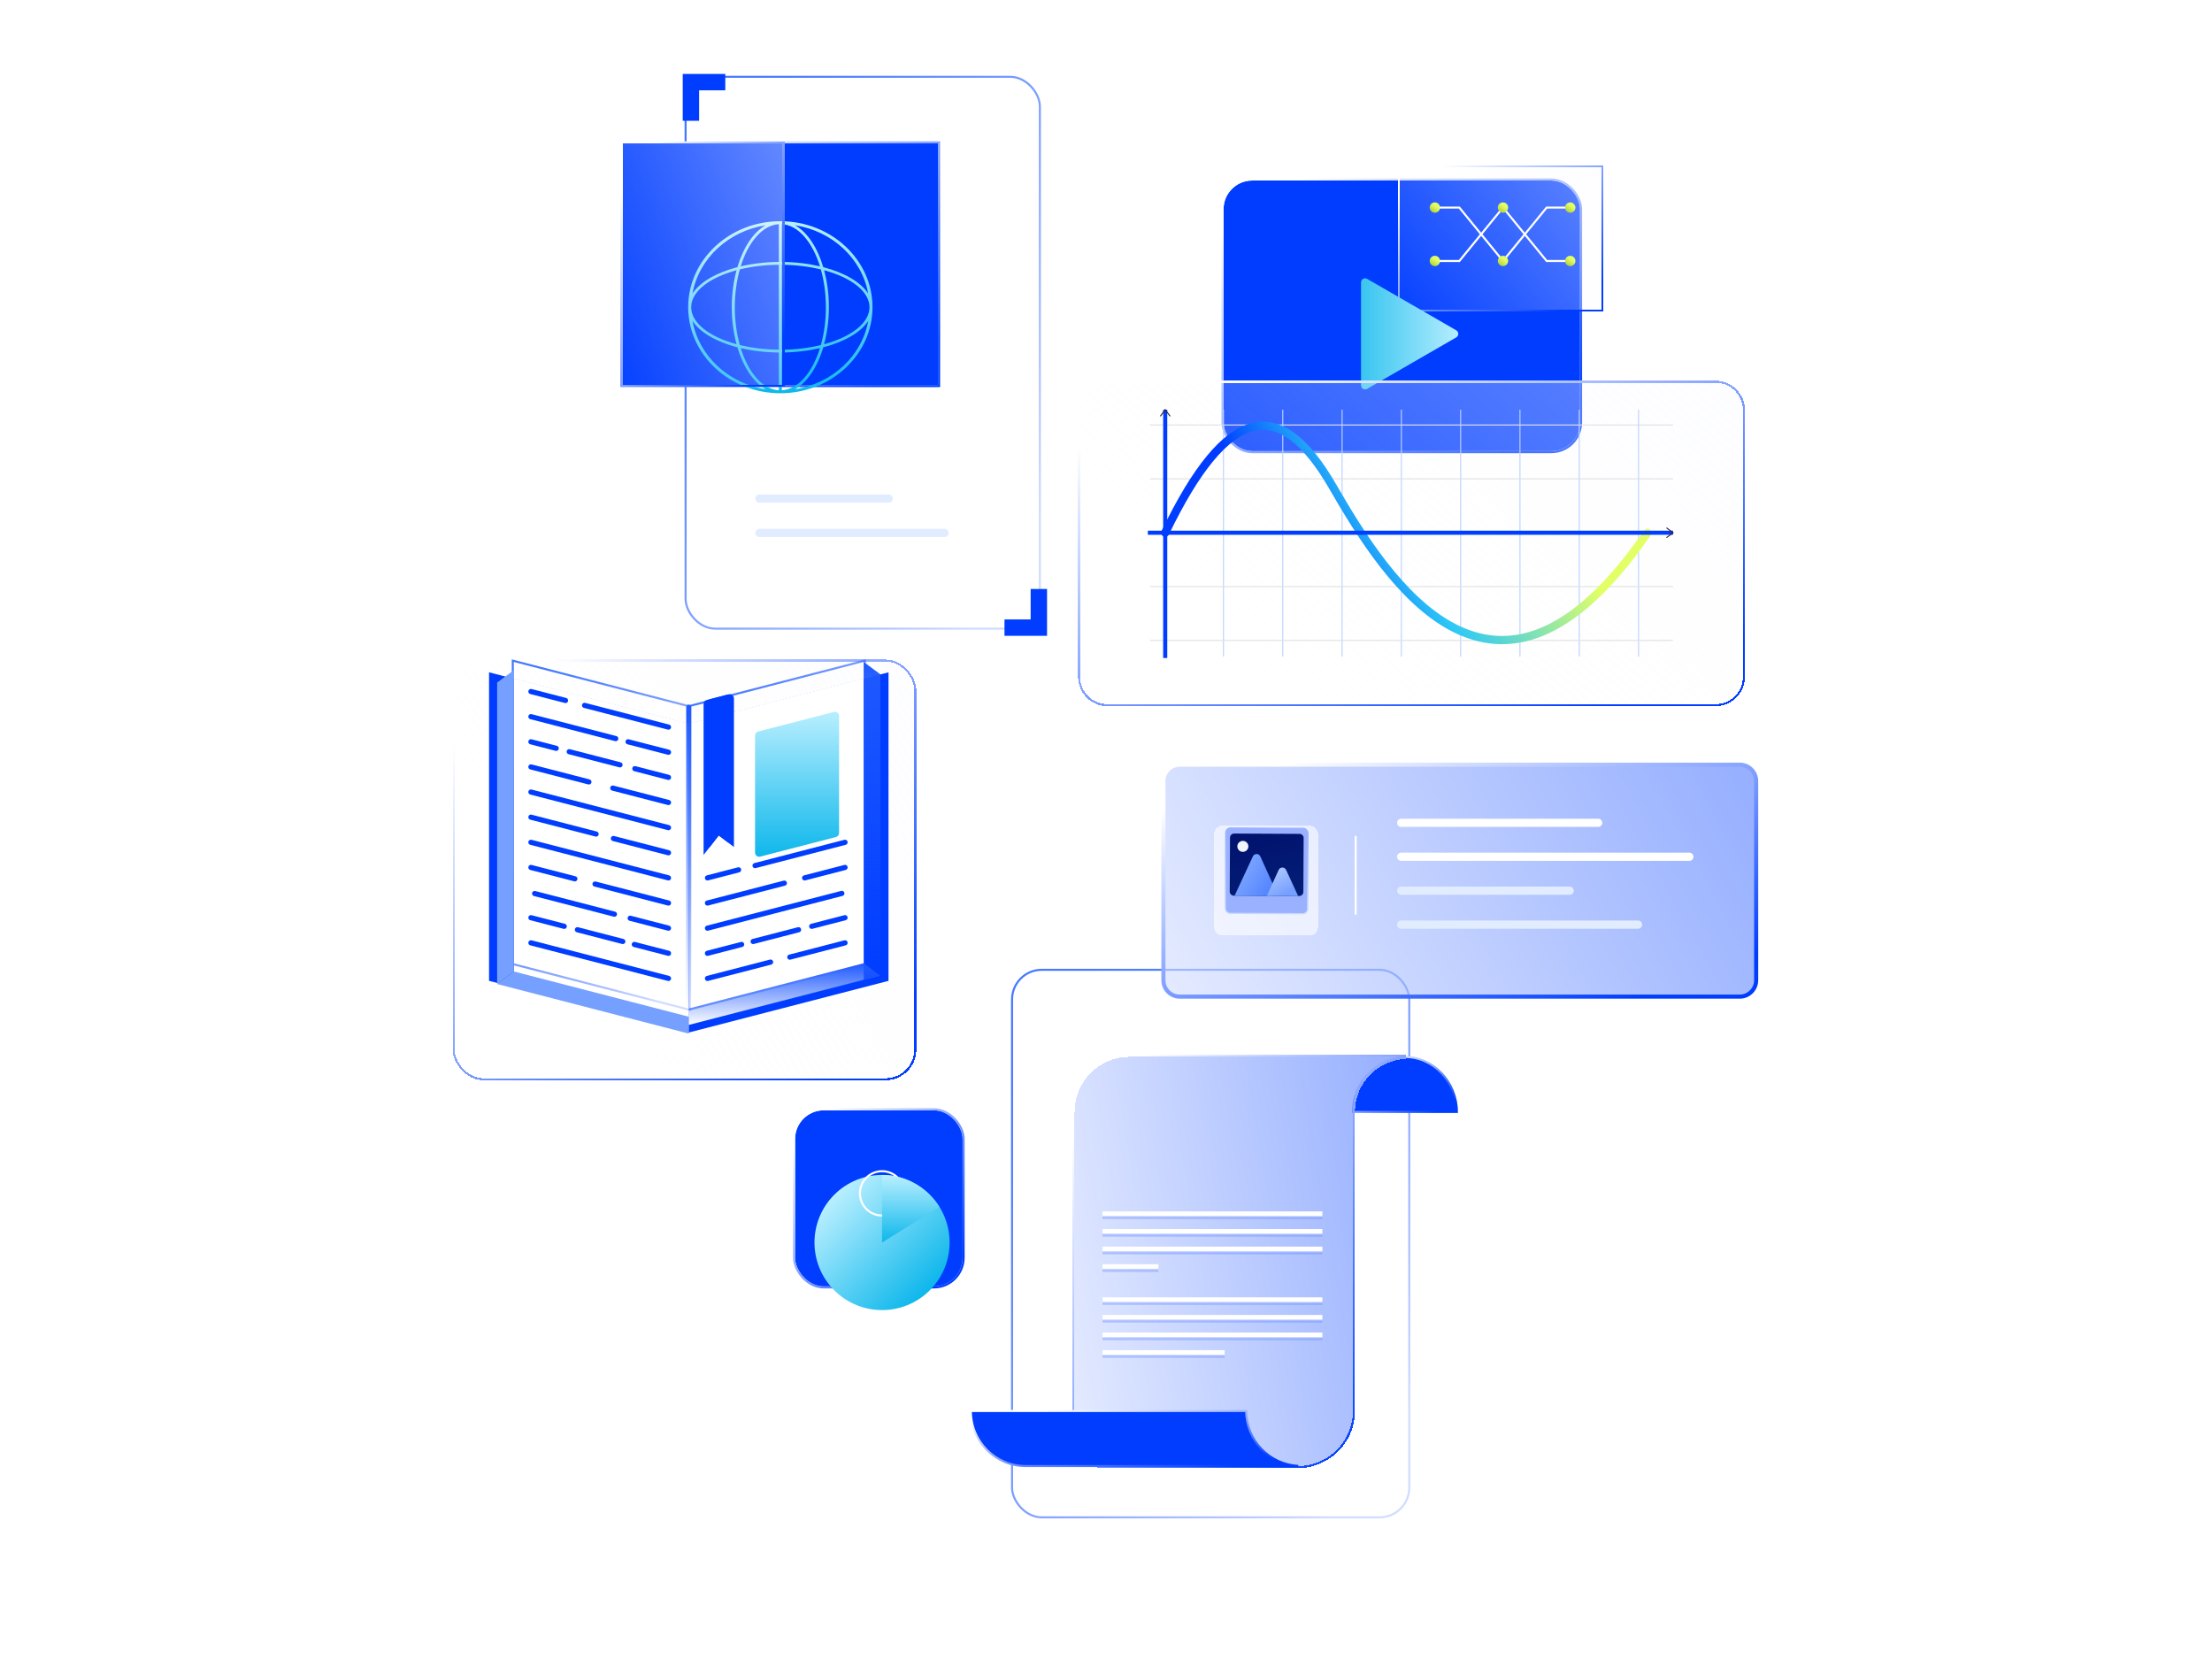 <svg width="540" height="405" viewBox="0 0 540 405" fill="none" xmlns="http://www.w3.org/2000/svg">
<g filter="url(#filter0_i_903_38823)">
<rect x="167.623" y="19" width="85.983" height="134.217" rx="7" fill="white"/>
</g>
<rect x="167.373" y="18.75" width="86.483" height="134.717" rx="7.25" stroke="url(#paint0_linear_903_38823)" stroke-width="0.5"/>
<g filter="url(#filter1_bd_903_38823)">
<rect x="152" y="33" width="77" height="59" fill="#003DFF"/>
<rect x="151.75" y="32.75" width="77.5" height="59.5" stroke="url(#paint1_linear_903_38823)" stroke-width="0.5"/>
</g>
<g filter="url(#filter2_bd_903_38823)">
<rect x="111" y="159.509" width="112.197" height="101.711" rx="7" fill="url(#paint2_linear_903_38823)" fill-opacity="0.5" shape-rendering="crispEdges"/>
<rect x="110.75" y="159.259" width="112.697" height="102.211" rx="7.25" stroke="url(#paint3_linear_903_38823)" stroke-width="0.5" shape-rendering="crispEdges"/>
</g>
<g filter="url(#filter3_bd_903_38823)">
<rect x="298.694" y="42.069" width="87.031" height="66.06" rx="7" fill="#003DFF"/>
<rect x="298.444" y="41.819" width="87.531" height="66.56" rx="7.25" stroke="url(#paint4_linear_903_38823)" stroke-width="0.5"/>
</g>
<g filter="url(#filter4_i_903_38823)">
<rect x="247.314" y="237" width="96.469" height="133.169" rx="7" fill="white"/>
</g>
<rect x="247.064" y="236.75" width="96.969" height="133.669" rx="7.25" stroke="url(#paint5_linear_903_38823)" stroke-width="0.5"/>
<path d="M168.671 29.486L168.671 20.049L177.06 20.049" stroke="#003DFF" stroke-width="4"/>
<path d="M253.606 143.78L253.606 153.217L245.217 153.217" stroke="#003DFF" stroke-width="4"/>
<g style="mix-blend-mode:hard-light" filter="url(#filter5_dii_903_38823)">
<path d="M190.5 42C178.091 42 168 51.419 168 63C168 74.581 178.091 84 190.5 84C202.909 84 213 74.581 213 63C213 51.419 202.909 42 190.5 42ZM179.384 63C179.384 59.672 179.831 56.546 180.611 53.77C183.476 53.069 186.71 52.658 190.132 52.631V73.362C186.71 73.335 183.476 72.924 180.611 72.223C179.831 69.448 179.384 66.322 179.384 62.993V63ZM179.809 72.028C173.212 70.243 168.736 66.867 168.736 63C168.736 59.133 173.212 55.758 179.809 53.972C179.066 56.714 178.64 59.766 178.64 63C178.64 66.234 179.066 69.286 179.809 72.028ZM190.868 42.721C194.853 42.963 198.318 47.046 200.173 53.022C197.343 52.355 194.196 51.971 190.868 51.944V42.721ZM190.132 51.944C186.804 51.971 183.657 52.355 180.827 53.022C182.682 47.053 186.14 42.963 190.132 42.721V51.944ZM190.132 74.056V83.279C186.14 83.037 182.682 78.954 180.827 72.978C183.657 73.645 186.804 74.029 190.132 74.056ZM190.868 74.056C194.196 74.029 197.343 73.645 200.173 72.978C198.318 78.954 194.86 83.037 190.868 83.279V74.056ZM190.868 73.369V52.638C194.29 52.665 197.524 53.076 200.389 53.777C201.169 56.553 201.616 59.685 201.616 63.007C201.616 66.328 201.169 69.461 200.389 72.237C197.524 72.937 194.297 73.348 190.868 73.375V73.369ZM202.353 63C202.353 59.766 201.927 56.714 201.183 53.972C207.781 55.758 212.257 59.133 212.257 63C212.257 66.867 207.788 70.243 201.183 72.028C201.927 69.286 202.353 66.234 202.353 63ZM211.939 59.652C210.134 56.869 206.157 54.565 200.981 53.218C199.538 48.394 197.069 44.675 194.088 42.99C203.212 44.412 210.409 51.136 211.932 59.652H211.939ZM186.912 42.99C183.931 44.675 181.462 48.394 180.019 53.218C174.85 54.565 170.866 56.869 169.061 59.652C170.584 51.136 177.788 44.412 186.912 42.99ZM169.061 66.355C170.866 69.138 174.843 71.442 180.019 72.789C181.462 77.613 183.931 81.332 186.912 83.016C177.788 81.595 170.591 74.871 169.061 66.355ZM194.095 83.016C197.076 81.332 199.545 77.613 200.988 72.789C206.157 71.442 210.141 69.138 211.946 66.355C210.423 74.871 203.219 81.588 194.102 83.016H194.095Z" fill="url(#paint6_linear_903_38823)"/>
</g>
<g filter="url(#filter6_bd_903_38823)">
<rect x="341.686" y="38.923" width="49.283" height="34.603" fill="url(#paint7_linear_903_38823)" fill-opacity="0.5" shape-rendering="crispEdges"/>
<rect x="341.436" y="38.673" width="49.783" height="35.103" stroke="url(#paint8_linear_903_38823)" stroke-width="0.5" shape-rendering="crispEdges"/>
</g>
<g filter="url(#filter7_bd_903_38823)">
<rect x="152" y="33" width="39" height="59" fill="url(#paint9_linear_903_38823)" fill-opacity="0.5" shape-rendering="crispEdges"/>
<rect x="151.75" y="32.75" width="39.5" height="59.5" stroke="url(#paint10_linear_903_38823)" stroke-width="0.5" shape-rendering="crispEdges"/>
</g>
<g filter="url(#filter8_d_903_38823)">
<path d="M383.333 50.675L377.571 50.675L366.913 63.71L356.261 50.675L350.492 50.675" stroke="white" stroke-width="0.5" stroke-miterlimit="10"/>
<path d="M383.333 63.71L377.571 63.71L366.913 50.675L356.261 63.71L350.492 63.71" stroke="white" stroke-width="0.5" stroke-miterlimit="10"/>
<path d="M350.285 64.964C349.593 64.964 349.025 64.402 349.025 63.704C349.025 63.006 349.587 62.444 350.285 62.444C350.982 62.444 351.544 63.006 351.544 63.704C351.544 64.402 350.982 64.964 350.285 64.964Z" fill="url(#paint11_linear_903_38823)"/>
<path d="M382.073 50.675C382.073 51.37 382.637 51.934 383.333 51.934C384.029 51.934 384.593 51.37 384.593 50.675C384.593 49.979 384.029 49.415 383.333 49.415C382.637 49.415 382.073 49.979 382.073 50.675Z" fill="url(#paint12_linear_903_38823)"/>
<path d="M366.912 51.928C366.214 51.928 365.652 51.366 365.652 50.669C365.652 49.971 366.214 49.409 366.912 49.409C367.61 49.409 368.172 49.971 368.172 50.669C368.172 51.366 367.61 51.928 366.912 51.928Z" fill="url(#paint13_linear_903_38823)"/>
<path d="M366.912 64.964C366.214 64.964 365.652 64.402 365.652 63.704C365.652 63.006 366.214 62.444 366.912 62.444C367.61 62.444 368.172 63.006 368.172 63.704C368.172 64.402 367.61 64.964 366.912 64.964Z" fill="url(#paint14_linear_903_38823)"/>
<path d="M383.333 64.964C382.635 64.964 382.073 64.402 382.073 63.704C382.073 63.006 382.635 62.444 383.333 62.444C384.031 62.444 384.593 63.006 384.593 63.704C384.593 64.402 384.031 64.964 383.333 64.964Z" fill="url(#paint15_linear_903_38823)"/>
<path d="M350.285 51.928C349.593 51.928 349.025 51.366 349.025 50.669C349.025 49.971 349.587 49.409 350.285 49.409C350.982 49.409 351.544 49.971 351.544 50.669C351.544 51.366 350.982 51.928 350.285 51.928Z" fill="url(#paint16_linear_903_38823)"/>
</g>
<path d="M216.906 239.449L168.147 252.062V176.742L216.906 164.129V239.449Z" fill="#003DFF"/>
<path d="M168.147 252.062L119.388 239.449V164.129L168.147 176.742V252.062Z" fill="#003DFF"/>
<g filter="url(#filter9_i_903_38823)">
<path d="M210.861 235.157L168.147 246.206V172.655L210.861 161.606V235.157Z" fill="white"/>
</g>
<path d="M210.923 235.399L211.111 235.35V235.157V161.606V161.283L210.798 161.364L168.084 172.413L167.897 172.461V172.655V246.206V246.529L168.21 246.448L210.923 235.399Z" stroke="url(#paint17_linear_903_38823)" stroke-width="0.5"/>
<g filter="url(#filter10_d_903_38823)">
<path d="M204.837 199.364C204.837 199.819 204.529 200.218 204.087 200.332L185.574 205.12C184.941 205.284 184.324 204.806 184.324 204.152V175.551C184.324 175.095 184.632 174.697 185.074 174.583L203.587 169.795C204.22 169.631 204.837 170.109 204.837 170.763V199.364Z" fill="url(#paint18_linear_903_38823)"/>
</g>
<path d="M179.172 170.498V206.776L177.813 205.743L175.466 203.957L173.119 206.966L171.76 208.708V171.884C171.76 171.416 172.076 171.008 172.529 170.89L173.119 170.737L177.813 169.524L177.89 169.504C178.54 169.337 179.172 169.828 179.172 170.498Z" fill="#003DFF"/>
<path d="M177.815 169.524V205.743L175.468 203.958L173.122 206.966V170.737L177.815 169.524Z" fill="#003DFF"/>
<path d="M210.862 235.157L214.934 238.224V164.639L210.862 161.606V235.157Z" fill="url(#paint19_linear_903_38823)"/>
<path d="M168.147 250.327L214.933 238.224L210.861 235.156L168.147 246.206V250.327Z" fill="url(#paint20_linear_903_38823)"/>
<g filter="url(#filter11_i_903_38823)">
<path d="M168.148 246.206L125.434 235.157V161.606L168.148 172.655V246.206Z" fill="white"/>
</g>
<path d="M168.085 246.448L168.398 246.528V246.206V172.655V172.461L168.21 172.413L125.497 161.364L125.184 161.283V161.606V235.157V235.35L125.371 235.399L168.085 246.448Z" stroke="url(#paint21_linear_903_38823)" stroke-width="0.5"/>
<g filter="url(#filter12_bd_903_38823)">
<path d="M125.433 235.157L121.361 238.224V164.639L125.433 161.606V235.157Z" fill="#76A0FF"/>
</g>
<path d="M163.197 178.134C163.145 178.134 163.093 178.128 163.039 178.115L142.539 172.811C142.203 172.725 142 172.381 142.086 172.043C142.173 171.706 142.517 171.503 142.854 171.589L163.354 176.893C163.69 176.98 163.893 177.324 163.807 177.662C163.734 177.946 163.477 178.134 163.197 178.134Z" fill="#003DFF"/>
<path d="M138.064 171.634C138.012 171.634 137.96 171.628 137.906 171.615L129.446 169.426C129.11 169.34 128.907 168.995 128.994 168.657C129.08 168.321 129.424 168.118 129.761 168.204L138.221 170.393C138.557 170.481 138.76 170.824 138.674 171.162C138.601 171.446 138.344 171.634 138.064 171.634Z" fill="#003DFF"/>
<path d="M163.197 184.269C163.145 184.269 163.093 184.263 163.039 184.25L153.164 181.696C152.828 181.609 152.625 181.265 152.711 180.927C152.799 180.59 153.142 180.387 153.479 180.474L163.354 183.028C163.691 183.116 163.893 183.459 163.807 183.797C163.734 184.081 163.477 184.269 163.197 184.269Z" fill="#003DFF"/>
<path d="M150.322 180.94C150.269 180.94 150.217 180.934 150.163 180.921L129.446 175.561C129.11 175.473 128.907 175.13 128.994 174.792C129.08 174.456 129.424 174.253 129.761 174.339L150.479 179.699C150.815 179.786 151.017 180.129 150.931 180.467C150.858 180.752 150.601 180.94 150.322 180.94Z" fill="#003DFF"/>
<path d="M163.198 190.405C163.146 190.405 163.094 190.399 163.04 190.386L154.815 188.259C154.478 188.172 154.276 187.828 154.362 187.49C154.448 187.153 154.792 186.95 155.13 187.037L163.355 189.164C163.692 189.251 163.894 189.594 163.808 189.932C163.735 190.217 163.478 190.405 163.198 190.405Z" fill="#003DFF"/>
<path d="M151.367 187.345C151.314 187.345 151.262 187.339 151.208 187.326L138.799 184.115C138.463 184.028 138.26 183.685 138.347 183.347C138.434 183.01 138.777 182.807 139.115 182.893L151.524 186.104C151.86 186.19 152.063 186.535 151.976 186.872C151.903 187.157 151.647 187.345 151.367 187.345Z" fill="#003DFF"/>
<path d="M135.788 183.315C135.736 183.315 135.683 183.308 135.63 183.295L129.446 181.696C129.11 181.609 128.907 181.265 128.994 180.927C129.08 180.59 129.424 180.387 129.761 180.474L135.945 182.073C136.281 182.161 136.484 182.504 136.398 182.842C136.324 183.126 136.068 183.315 135.788 183.315Z" fill="#003DFF"/>
<path d="M163.198 196.541C163.146 196.541 163.093 196.534 163.04 196.521L149.428 193.001C149.092 192.914 148.889 192.57 148.976 192.232C149.062 191.895 149.406 191.692 149.744 191.779L163.355 195.299C163.691 195.387 163.894 195.73 163.807 196.068C163.734 196.352 163.478 196.541 163.198 196.541Z" fill="#003DFF"/>
<path d="M143.769 191.516C143.717 191.516 143.664 191.509 143.611 191.496L129.446 187.832C129.11 187.745 128.907 187.402 128.994 187.064C129.081 186.727 129.424 186.524 129.761 186.61L143.926 190.274C144.262 190.362 144.465 190.705 144.379 191.043C144.305 191.327 144.049 191.516 143.769 191.516Z" fill="#003DFF"/>
<path d="M163.198 202.676C163.146 202.676 163.094 202.67 163.04 202.657L129.448 193.966C129.112 193.879 128.909 193.535 128.995 193.198C129.083 192.86 129.426 192.658 129.763 192.744L163.355 201.433C163.691 201.521 163.894 201.864 163.808 202.202C163.735 202.486 163.478 202.675 163.198 202.675V202.676Z" fill="#003DFF"/>
<path d="M163.199 208.81C163.147 208.81 163.095 208.804 163.041 208.79L149.584 205.309C149.248 205.221 149.045 204.878 149.131 204.54C149.219 204.202 149.562 204.001 149.899 204.087L163.356 207.568C163.692 207.656 163.895 207.999 163.809 208.337C163.736 208.622 163.479 208.81 163.199 208.81Z" fill="#003DFF"/>
<path d="M145.529 204.241C145.477 204.241 145.424 204.234 145.371 204.221L129.448 200.102C129.112 200.014 128.909 199.671 128.995 199.333C129.083 198.995 129.426 198.794 129.763 198.88L145.686 202.999C146.022 203.087 146.225 203.43 146.139 203.768C146.065 204.052 145.809 204.241 145.529 204.241Z" fill="#003DFF"/>
<path d="M163.198 214.945C163.146 214.945 163.094 214.939 163.04 214.926L129.448 206.237C129.112 206.15 128.909 205.806 128.995 205.468C129.083 205.13 129.426 204.928 129.763 205.015L163.355 213.704C163.691 213.792 163.894 214.135 163.808 214.473C163.735 214.757 163.478 214.945 163.198 214.945Z" fill="#003DFF"/>
<path d="M163.198 221.081C163.146 221.081 163.093 221.075 163.04 221.062L145.105 216.423C144.769 216.335 144.566 215.992 144.652 215.654C144.74 215.316 145.083 215.114 145.42 215.201L163.355 219.84C163.691 219.928 163.894 220.271 163.808 220.609C163.734 220.893 163.478 221.081 163.198 221.081Z" fill="#003DFF"/>
<path d="M140.344 215.17C140.291 215.17 140.239 215.164 140.185 215.151L129.448 212.373C129.112 212.286 128.909 211.942 128.995 211.604C129.083 211.266 129.426 211.064 129.763 211.151L140.501 213.929C140.837 214.016 141.04 214.36 140.953 214.697C140.88 214.982 140.624 215.17 140.344 215.17Z" fill="#003DFF"/>
<path d="M163.198 227.217C163.146 227.217 163.093 227.21 163.04 227.197L153.68 224.775C153.344 224.688 153.141 224.345 153.227 224.007C153.314 223.669 153.658 223.467 153.995 223.553L163.355 225.975C163.691 226.063 163.894 226.406 163.808 226.744C163.734 227.028 163.478 227.217 163.198 227.217Z" fill="#003DFF"/>
<path d="M149.998 223.802C149.945 223.802 149.893 223.795 149.84 223.782L130.353 218.741C130.017 218.653 129.814 218.31 129.901 217.972C129.988 217.634 130.331 217.433 130.669 217.519L150.155 222.56C150.491 222.648 150.694 222.991 150.607 223.329C150.534 223.613 150.278 223.802 149.998 223.802Z" fill="#003DFF"/>
<path d="M163.197 233.352C163.145 233.352 163.093 233.345 163.039 233.332L154.692 231.172C154.356 231.084 154.153 230.741 154.239 230.403C154.327 230.065 154.67 229.864 155.007 229.95L163.354 232.11C163.69 232.198 163.893 232.541 163.807 232.879C163.734 233.163 163.477 233.352 163.197 233.352Z" fill="#003DFF"/>
<path d="M152.047 230.467C151.994 230.467 151.942 230.461 151.888 230.448L140.794 227.578C140.458 227.491 140.255 227.147 140.341 226.809C140.429 226.471 140.772 226.269 141.109 226.356L152.204 229.226C152.54 229.313 152.743 229.657 152.656 229.994C152.583 230.279 152.327 230.467 152.047 230.467Z" fill="#003DFF"/>
<path d="M137.749 226.769C137.697 226.769 137.644 226.763 137.591 226.75L129.446 224.642C129.11 224.556 128.907 224.211 128.994 223.873C129.08 223.535 129.424 223.334 129.761 223.42L137.906 225.528C138.242 225.615 138.445 225.958 138.359 226.296C138.285 226.581 138.029 226.769 137.749 226.769Z" fill="#003DFF"/>
<path d="M163.198 239.486C163.146 239.486 163.094 239.48 163.04 239.467L129.448 230.778C129.112 230.691 128.909 230.347 128.995 230.009C129.083 229.671 129.426 229.469 129.763 229.556L163.355 238.245C163.691 238.333 163.894 238.676 163.808 239.014C163.735 239.298 163.478 239.486 163.198 239.486Z" fill="#003DFF"/>
<path d="M172.706 214.945C172.426 214.945 172.17 214.756 172.097 214.472C172.009 214.136 172.212 213.791 172.549 213.703L180.157 211.735C180.494 211.647 180.838 211.85 180.925 212.188C181.013 212.525 180.81 212.869 180.473 212.957L172.864 214.925C172.812 214.938 172.759 214.945 172.706 214.945Z" fill="#003DFF"/>
<path d="M184.322 211.94C184.042 211.94 183.786 211.752 183.713 211.467C183.625 211.131 183.828 210.786 184.165 210.699L206.142 205.014C206.478 204.927 206.823 205.13 206.91 205.468C206.998 205.804 206.795 206.149 206.458 206.236L184.481 211.921C184.428 211.934 184.375 211.94 184.322 211.94Z" fill="#003DFF"/>
<path d="M172.706 221.081C172.426 221.081 172.17 220.892 172.097 220.608C172.009 220.272 172.212 219.927 172.549 219.839L191.325 214.983C191.661 214.895 192.005 215.098 192.093 215.436C192.179 215.773 191.978 216.117 191.64 216.205L172.864 221.061C172.812 221.075 172.759 221.081 172.706 221.081Z" fill="#003DFF"/>
<path d="M196.424 214.945C196.144 214.945 195.887 214.756 195.814 214.472C195.728 214.135 195.929 213.791 196.267 213.703L206.142 211.149C206.478 211.061 206.822 211.264 206.91 211.602C206.997 211.939 206.795 212.283 206.457 212.371L196.582 214.925C196.529 214.938 196.476 214.945 196.424 214.945Z" fill="#003DFF"/>
<path d="M172.706 227.216C172.426 227.216 172.17 227.028 172.097 226.743C172.009 226.407 172.212 226.062 172.549 225.975L205.365 217.486C205.702 217.4 206.046 217.601 206.133 217.939C206.221 218.276 206.018 218.62 205.681 218.708L172.864 227.197C172.812 227.21 172.759 227.216 172.706 227.216Z" fill="#003DFF"/>
<path d="M172.706 233.351C172.426 233.351 172.17 233.162 172.097 232.878C172.009 232.541 172.212 232.197 172.549 232.109L180.896 229.949C181.233 229.863 181.577 230.064 181.664 230.402C181.751 230.739 181.549 231.083 181.212 231.171L172.864 233.331C172.812 233.344 172.759 233.351 172.706 233.351Z" fill="#003DFF"/>
<path d="M183.855 230.467C183.575 230.467 183.319 230.278 183.246 229.994C183.158 229.657 183.361 229.313 183.698 229.225L194.793 226.355C195.129 226.268 195.473 226.471 195.561 226.809C195.648 227.145 195.446 227.49 195.108 227.577L184.014 230.447C183.961 230.46 183.908 230.467 183.855 230.467Z" fill="#003DFF"/>
<path d="M198.152 226.768C197.873 226.768 197.616 226.579 197.543 226.295C197.455 225.958 197.658 225.614 197.995 225.526L206.14 223.419C206.476 223.331 206.82 223.534 206.908 223.872C206.996 224.208 206.793 224.553 206.455 224.641L198.311 226.748C198.258 226.761 198.205 226.768 198.152 226.768Z" fill="#003DFF"/>
<path d="M172.706 239.486C172.426 239.486 172.17 239.297 172.097 239.013C172.009 238.677 172.212 238.332 172.549 238.244L187.963 234.257C188.299 234.17 188.643 234.373 188.731 234.711C188.819 235.047 188.616 235.392 188.278 235.479L172.864 239.466C172.812 239.479 172.759 239.486 172.706 239.486Z" fill="#003DFF"/>
<path d="M192.811 234.286C192.531 234.286 192.275 234.098 192.201 233.813C192.115 233.477 192.316 233.132 192.654 233.045L206.144 229.555C206.48 229.468 206.824 229.671 206.911 230.009C206.999 230.345 206.796 230.69 206.459 230.777L192.969 234.267C192.917 234.28 192.863 234.286 192.811 234.286Z" fill="#003DFF"/>
<g filter="url(#filter13_bd_903_38823)">
<path d="M168.146 250.327L121.361 238.224L125.433 235.156L168.146 246.206V250.327Z" fill="#76A0FF"/>
</g>
<path d="M168.145 246.836C167.797 246.836 167.516 246.553 167.516 246.206V172.655C167.516 172.307 167.799 172.024 168.145 172.024C168.492 172.024 168.775 172.307 168.775 172.655V246.206C168.775 246.554 168.492 246.836 168.145 246.836Z" fill="url(#paint22_linear_903_38823)"/>
<g filter="url(#filter14_bd_903_38823)">
<path d="M355.662 269.444H330.286C330.286 265.723 331.789 262.373 334.228 259.942C334.378 259.792 334.511 259.659 334.67 259.518C336.88 257.459 339.761 256.027 342.979 256.027C350.05 256.027 355.662 262.267 355.662 269.444Z" fill="#003DFF"/>
<path d="M355.662 269.444H330.286C330.286 265.723 331.789 262.373 334.228 259.942C334.378 259.792 334.511 259.659 334.67 259.518C336.88 257.459 339.761 256.027 342.979 256.027C350.05 256.027 355.662 262.267 355.662 269.444Z" stroke="url(#paint23_linear_903_38823)" stroke-width="0.5"/>
</g>
<g filter="url(#filter15_bd_903_38823)">
<path d="M342.969 256.027C339.548 256.212 336.49 257.662 334.218 259.942C331.779 262.373 330.276 265.732 330.276 269.444V342.453C330.276 346.175 328.765 349.525 326.334 351.955C323.903 354.395 320.536 355.897 316.832 355.897H269.332C265.466 355.897 262.332 352.763 262.332 348.897V269.444C262.332 265.723 263.834 262.373 266.274 259.942C268.704 257.503 272.063 256 275.776 256H342.218C342.474 256 342.721 256.009 342.978 256.027H342.969Z" fill="url(#paint24_linear_903_38823)" fill-opacity="0.6" shape-rendering="crispEdges"/>
<path d="M334.396 260.119C336.624 257.882 339.622 256.46 342.976 256.277H342.978V256.276C342.979 256.276 342.981 256.276 342.982 256.276L342.98 256.223L342.995 255.777C342.733 255.759 342.48 255.75 342.218 255.75H275.776C271.994 255.75 268.573 257.281 266.097 259.765C263.612 262.241 262.082 265.654 262.082 269.444V348.897C262.082 352.901 265.327 356.147 269.332 356.147H316.832C320.605 356.147 324.035 354.617 326.511 352.132C328.986 349.656 330.526 346.244 330.526 342.453V269.444C330.526 265.801 332.001 262.505 334.395 260.119L334.396 260.119Z" stroke="url(#paint25_linear_903_38823)" stroke-width="0.5" shape-rendering="crispEdges"/>
</g>
<g filter="url(#filter16_bd_903_38823)">
<path d="M316.93 355.871C316.683 355.889 316.426 355.898 316.17 355.898H250.444C243.019 355.898 237 349.887 237 342.454H304.238C304.238 349.64 309.859 355.491 316.93 355.871Z" fill="#003DFF"/>
<path d="M316.93 355.871C316.683 355.889 316.426 355.898 316.17 355.898H250.444C243.019 355.898 237 349.887 237 342.454H304.238C304.238 349.64 309.859 355.491 316.93 355.871Z" stroke="url(#paint26_linear_903_38823)" stroke-width="0.5"/>
</g>
<path d="M269.147 296.729H322.817" stroke="url(#paint27_linear_903_38823)" stroke-width="2" stroke-miterlimit="10"/>
<path d="M269.147 301.025H322.817" stroke="url(#paint28_linear_903_38823)" stroke-width="2" stroke-miterlimit="10"/>
<path d="M269.147 305.329H322.817" stroke="url(#paint29_linear_903_38823)" stroke-width="2" stroke-miterlimit="10"/>
<path d="M269.147 309.627H282.803" stroke="url(#paint30_linear_903_38823)" stroke-width="2" stroke-miterlimit="10"/>
<path d="M269.147 317.704H322.817" stroke="url(#paint31_linear_903_38823)" stroke-width="2" stroke-miterlimit="10"/>
<path d="M269.147 322.009H322.817" stroke="url(#paint32_linear_903_38823)" stroke-width="2" stroke-miterlimit="10"/>
<path d="M269.147 326.306H322.817" stroke="url(#paint33_linear_903_38823)" stroke-width="2" stroke-miterlimit="10"/>
<path d="M269.147 330.601H298.952" stroke="url(#paint34_linear_903_38823)" stroke-width="2" stroke-miterlimit="10"/>
<g filter="url(#filter17_bd_903_38823)">
<mask id="path-83-outside-1_903_38823" maskUnits="userSpaceOnUse" x="283.015" y="183.675" width="147" height="59" fill="black">
<rect fill="white" x="283.015" y="183.675" width="147" height="59"/>
<path d="M284.015 188.675C284.015 186.466 285.806 184.675 288.015 184.675H424.718C426.927 184.675 428.718 186.466 428.718 188.675V237.298C428.718 239.507 426.927 241.298 424.718 241.298H288.015C285.806 241.298 284.015 239.507 284.015 237.298V188.675Z"/>
</mask>
<path d="M284.015 188.675C284.015 186.466 285.806 184.675 288.015 184.675H424.718C426.927 184.675 428.718 186.466 428.718 188.675V237.298C428.718 239.507 426.927 241.298 424.718 241.298H288.015C285.806 241.298 284.015 239.507 284.015 237.298V188.675Z" fill="url(#paint35_linear_903_38823)" fill-opacity="0.6" shape-rendering="crispEdges"/>
<path d="M288.015 185.175H424.718V184.175H288.015V185.175ZM428.218 188.675V237.298H429.218V188.675H428.218ZM424.718 240.798H288.015V241.798H424.718V240.798ZM284.515 237.298V188.675H283.515V237.298H284.515ZM288.015 240.798C286.082 240.798 284.515 239.231 284.515 237.298H283.515C283.515 239.783 285.53 241.798 288.015 241.798V240.798ZM428.218 237.298C428.218 239.231 426.651 240.798 424.718 240.798V241.798C427.203 241.798 429.218 239.783 429.218 237.298H428.218ZM424.718 185.175C426.651 185.175 428.218 186.742 428.218 188.675H429.218C429.218 186.19 427.203 184.175 424.718 184.175V185.175ZM288.015 184.175C285.53 184.175 283.515 186.19 283.515 188.675H284.515C284.515 186.742 286.082 185.175 288.015 185.175V184.175Z" fill="url(#paint36_linear_903_38823)" mask="url(#path-83-outside-1_903_38823)"/>
</g>
<line x1="390.151" y1="200.866" x2="342.061" y2="200.866" stroke="white" stroke-width="2" stroke-linecap="round"/>
<line x1="222.197" y1="104.934" x2="185.4" y2="104.934" stroke="white" stroke-width="2" stroke-linecap="round"/>
<line x1="330.95" y1="223.094" x2="330.95" y2="204.259" stroke="white" stroke-width="0.5" stroke-linecap="round"/>
<line x1="412.413" y1="209.152" x2="342.061" y2="209.152" stroke="white" stroke-width="2" stroke-linecap="round"/>
<line x1="240.023" y1="113.323" x2="185.4" y2="113.323" stroke="white" stroke-width="2" stroke-linecap="round"/>
<line x1="383.194" y1="217.439" x2="342.061" y2="217.439" stroke="#E2ECFF" stroke-width="2" stroke-linecap="round"/>
<line x1="216.954" y1="121.711" x2="185.4" y2="121.711" stroke="#E2ECFF" stroke-width="2" stroke-linecap="round"/>
<line x1="399.889" y1="225.725" x2="342.06" y2="225.725" stroke="#E2ECFF" stroke-width="2" stroke-linecap="round"/>
<line x1="230.586" y1="130.1" x2="185.4" y2="130.1" stroke="#E2ECFF" stroke-width="2" stroke-linecap="round"/>
<g filter="url(#filter18_b_903_38823)">
<g style="mix-blend-mode:screen">
<rect x="-0.149" y="-0.151" width="20.075" height="20.822" rx="1.15" transform="matrix(1 0.005 -0.005 1 299.386 202.29)" fill="#003DFF"/>
<rect x="-0.149" y="-0.151" width="20.075" height="20.822" rx="1.15" transform="matrix(1 0.005 -0.005 1 299.386 202.29)" stroke="url(#paint37_linear_903_38823)" stroke-width="0.3"/>
</g>
<g filter="url(#filter19_bd_903_38823)">
<rect width="25.401" height="26.788" rx="2" transform="matrix(1 -3.83914e-05 -3.92581e-05 1 296.362 199.592)" fill="white" fill-opacity="0.6" shape-rendering="crispEdges"/>
</g>
<g style="mix-blend-mode:hard-light">
<path d="M300.274 204.483C300.277 203.93 300.727 203.485 301.28 203.488L317.256 203.57C317.809 203.573 318.254 204.023 318.251 204.575L318.181 217.743C318.179 218.295 317.728 218.741 317.176 218.738L301.199 218.656C300.647 218.653 300.202 218.203 300.205 217.651L300.274 204.483Z" fill="url(#paint38_linear_903_38823)"/>
</g>
<ellipse cx="1.348" cy="1.338" rx="1.348" ry="1.338" transform="matrix(1 0.005 -0.005 1 302.068 205.277)" fill="url(#paint39_radial_903_38823)"/>
<path d="M305.857 209.063C306.218 208.288 307.322 208.293 307.675 209.073L311.392 217.292C311.692 217.956 311.204 218.708 310.476 218.704L301.396 218.658L305.857 209.063Z" fill="url(#paint40_linear_903_38823)"/>
<path d="M312.148 212.373C312.503 211.595 313.607 211.592 313.965 212.369L316.903 218.737L309.263 218.698L312.148 212.373Z" fill="url(#paint41_linear_903_38823)"/>
</g>
<g style="mix-blend-mode:hard-light" filter="url(#filter20_di_903_38823)">
<path d="M355.501 72.635C356.167 73.019 356.167 73.982 355.501 74.367L333.751 86.924C333.084 87.309 332.251 86.828 332.251 86.058L332.251 60.943C332.251 60.173 333.084 59.692 333.751 60.077L355.501 72.635Z" fill="url(#paint42_linear_903_38823)"/>
</g>
<g filter="url(#filter21_bd_903_38823)">
<path d="M418.799 91.432H270.354C266.662 91.432 263.669 94.426 263.669 98.119V163.202C263.669 166.896 266.662 169.89 270.354 169.89H418.799C422.491 169.89 425.484 166.896 425.484 163.202V98.119C425.484 94.426 422.491 91.432 418.799 91.432Z" fill="url(#paint43_linear_903_38823)" fill-opacity="0.5" shape-rendering="crispEdges"/>
<path d="M418.799 91.182H270.354C266.524 91.182 263.419 94.288 263.419 98.119V163.202C263.419 167.034 266.524 170.14 270.354 170.14H418.799C422.629 170.14 425.734 167.034 425.734 163.202V98.119C425.734 94.288 422.629 91.182 418.799 91.182Z" stroke="url(#paint44_linear_903_38823)" stroke-width="0.5" shape-rendering="crispEdges"/>
</g>
<path d="M280.737 103.75H408.424" stroke="#E1E1DF" stroke-width="0.25" stroke-miterlimit="10"/>
<path d="M298.677 100.016V160.296" stroke="#BBD1FF" stroke-width="0.25" stroke-miterlimit="10"/>
<path d="M313.151 100.016V160.296" stroke="#BBD1FF" stroke-width="0.25" stroke-miterlimit="10"/>
<path d="M327.632 100.016V160.296" stroke="#BBD1FF" stroke-width="0.25" stroke-miterlimit="10"/>
<path d="M342.105 100.016V160.296" stroke="#BBD1FF" stroke-width="0.25" stroke-miterlimit="10"/>
<path d="M356.578 100.016V160.296" stroke="#BBD1FF" stroke-width="0.25" stroke-miterlimit="10"/>
<path d="M371.058 100.016V160.296" stroke="#BBD1FF" stroke-width="0.25" stroke-miterlimit="10"/>
<path d="M385.531 100.016V160.296" stroke="#BBD1FF" stroke-width="0.25" stroke-miterlimit="10"/>
<path d="M400.012 100.016V160.296" stroke="#BBD1FF" stroke-width="0.25" stroke-miterlimit="10"/>
<path d="M280.737 116.9H408.424" stroke="#E1E1DF" stroke-width="0.25" stroke-miterlimit="10"/>
<path d="M280.737 143.202H408.424" stroke="#E1E1DF" stroke-width="0.25" stroke-miterlimit="10"/>
<path d="M280.737 156.346H408.424" stroke="#E1E1DF" stroke-width="0.25" stroke-miterlimit="10"/>
<path d="M284.455 130.051C299.504 98.898 312.345 96.242 325.321 118.743C338.555 141.697 365.186 183.934 402.172 130.051" stroke="url(#paint45_linear_903_38823)" stroke-width="2" stroke-linecap="round"/>
<path d="M280.215 130.051H408.424" stroke="#003DFF" stroke-miterlimit="10"/>
<path d="M284.455 100.016V160.628" stroke="#003DFF" stroke-miterlimit="10"/>
<path d="M283.257 101.615L284.455 100.016L285.661 101.615" stroke="#391F31" stroke-width="0.25" stroke-miterlimit="10"/>
<path d="M406.824 128.845L408.423 130.051L406.824 131.25" stroke="#391F31" stroke-width="0.25" stroke-miterlimit="10"/>
<g filter="url(#filter22_bd_903_38823)">
<rect x="194.098" y="269.049" width="40.894" height="42.991" rx="7" fill="#003DFF"/>
<rect x="193.848" y="268.799" width="41.394" height="43.491" rx="7.25" stroke="url(#paint46_linear_903_38823)" stroke-width="0.5"/>
</g>
<g style="mix-blend-mode:hard-light" filter="url(#filter23_dii_903_38823)">
<path d="M226.989 302.989C233.43 296.548 233.43 286.104 226.989 279.663C220.548 273.222 210.104 273.222 203.663 279.663C197.222 286.104 197.222 296.548 203.663 302.989C210.104 309.43 220.548 309.43 226.989 302.989Z" fill="url(#paint47_linear_903_38823)"/>
</g>
<path d="M217.4 296.326C220.16 295.182 221.471 292.017 220.328 289.257C219.184 286.497 216.02 285.186 213.259 286.329C210.499 287.472 209.188 290.637 210.331 293.398C211.475 296.158 214.639 297.469 217.4 296.326Z" stroke="white" stroke-width="0.5" stroke-miterlimit="10"/>
<g style="mix-blend-mode:hard-light" filter="url(#filter24_dii_903_38823)">
<path d="M229.327 282.629C226.413 277.955 221.244 274.833 215.329 274.833V291.327L229.321 282.623L229.327 282.629Z" fill="url(#paint48_linear_903_38823)"/>
</g>
<defs>
<filter id="filter0_i_903_38823" x="167.123" y="18.5" width="86.983" height="139.217" filterUnits="userSpaceOnUse" color-interpolation-filters="sRGB">
<feFlood flood-opacity="0" result="BackgroundImageFix"/>
<feBlend mode="normal" in="SourceGraphic" in2="BackgroundImageFix" result="shape"/>
<feColorMatrix in="SourceAlpha" type="matrix" values="0 0 0 0 0 0 0 0 0 0 0 0 0 0 0 0 0 0 127 0" result="hardAlpha"/>
<feOffset dy="4"/>
<feGaussianBlur stdDeviation="2"/>
<feComposite in2="hardAlpha" operator="arithmetic" k2="-1" k3="1"/>
<feColorMatrix type="matrix" values="0 0 0 0 1 0 0 0 0 1 0 0 0 0 1 0 0 0 0.3 0"/>
<feBlend mode="normal" in2="shape" result="effect1_innerShadow_903_38823"/>
</filter>
<filter id="filter1_bd_903_38823" x="130.5" y="11.5" width="120" height="102" filterUnits="userSpaceOnUse" color-interpolation-filters="sRGB">
<feFlood flood-opacity="0" result="BackgroundImageFix"/>
<feGaussianBlur in="BackgroundImageFix" stdDeviation="10.5"/>
<feComposite in2="SourceAlpha" operator="in" result="effect1_backgroundBlur_903_38823"/>
<feColorMatrix in="SourceAlpha" type="matrix" values="0 0 0 0 0 0 0 0 0 0 0 0 0 0 0 0 0 0 127 0" result="hardAlpha"/>
<feOffset dy="2"/>
<feGaussianBlur stdDeviation="2"/>
<feComposite in2="hardAlpha" operator="out"/>
<feColorMatrix type="matrix" values="0 0 0 0 0.463 0 0 0 0 0.627 0 0 0 0 1 0 0 0 0.4 0"/>
<feBlend mode="normal" in2="effect1_backgroundBlur_903_38823" result="effect2_dropShadow_903_38823"/>
<feBlend mode="normal" in="SourceGraphic" in2="effect2_dropShadow_903_38823" result="shape"/>
</filter>
<filter id="filter2_bd_903_38823" x="89.5" y="138.009" width="155.197" height="144.711" filterUnits="userSpaceOnUse" color-interpolation-filters="sRGB">
<feFlood flood-opacity="0" result="BackgroundImageFix"/>
<feGaussianBlur in="BackgroundImageFix" stdDeviation="10.5"/>
<feComposite in2="SourceAlpha" operator="in" result="effect1_backgroundBlur_903_38823"/>
<feColorMatrix in="SourceAlpha" type="matrix" values="0 0 0 0 0 0 0 0 0 0 0 0 0 0 0 0 0 0 127 0" result="hardAlpha"/>
<feOffset dy="2"/>
<feGaussianBlur stdDeviation="2"/>
<feComposite in2="hardAlpha" operator="out"/>
<feColorMatrix type="matrix" values="0 0 0 0 0.463 0 0 0 0 0.627 0 0 0 0 1 0 0 0 0.4 0"/>
<feBlend mode="normal" in2="effect1_backgroundBlur_903_38823" result="effect2_dropShadow_903_38823"/>
<feBlend mode="normal" in="SourceGraphic" in2="effect2_dropShadow_903_38823" result="shape"/>
</filter>
<filter id="filter3_bd_903_38823" x="277.194" y="20.569" width="130.031" height="109.06" filterUnits="userSpaceOnUse" color-interpolation-filters="sRGB">
<feFlood flood-opacity="0" result="BackgroundImageFix"/>
<feGaussianBlur in="BackgroundImageFix" stdDeviation="10.5"/>
<feComposite in2="SourceAlpha" operator="in" result="effect1_backgroundBlur_903_38823"/>
<feColorMatrix in="SourceAlpha" type="matrix" values="0 0 0 0 0 0 0 0 0 0 0 0 0 0 0 0 0 0 127 0" result="hardAlpha"/>
<feOffset dy="2"/>
<feGaussianBlur stdDeviation="2"/>
<feComposite in2="hardAlpha" operator="out"/>
<feColorMatrix type="matrix" values="0 0 0 0 0.463 0 0 0 0 0.627 0 0 0 0 1 0 0 0 0.4 0"/>
<feBlend mode="normal" in2="effect1_backgroundBlur_903_38823" result="effect2_dropShadow_903_38823"/>
<feBlend mode="normal" in="SourceGraphic" in2="effect2_dropShadow_903_38823" result="shape"/>
</filter>
<filter id="filter4_i_903_38823" x="246.814" y="236.5" width="97.469" height="138.168" filterUnits="userSpaceOnUse" color-interpolation-filters="sRGB">
<feFlood flood-opacity="0" result="BackgroundImageFix"/>
<feBlend mode="normal" in="SourceGraphic" in2="BackgroundImageFix" result="shape"/>
<feColorMatrix in="SourceAlpha" type="matrix" values="0 0 0 0 0 0 0 0 0 0 0 0 0 0 0 0 0 0 127 0" result="hardAlpha"/>
<feOffset dy="4"/>
<feGaussianBlur stdDeviation="2"/>
<feComposite in2="hardAlpha" operator="arithmetic" k2="-1" k3="1"/>
<feColorMatrix type="matrix" values="0 0 0 0 1 0 0 0 0 1 0 0 0 0 1 0 0 0 0.3 0"/>
<feBlend mode="normal" in2="shape" result="effect1_innerShadow_903_38823"/>
</filter>
<filter id="filter5_dii_903_38823" x="164" y="42" width="53" height="50" filterUnits="userSpaceOnUse" color-interpolation-filters="sRGB">
<feFlood flood-opacity="0" result="BackgroundImageFix"/>
<feColorMatrix in="SourceAlpha" type="matrix" values="0 0 0 0 0 0 0 0 0 0 0 0 0 0 0 0 0 0 127 0" result="hardAlpha"/>
<feOffset dy="4"/>
<feGaussianBlur stdDeviation="2"/>
<feComposite in2="hardAlpha" operator="out"/>
<feColorMatrix type="matrix" values="0 0 0 0 0 0 0 0 0 0.239 0 0 0 0 1 0 0 0 1 0"/>
<feBlend mode="normal" in2="BackgroundImageFix" result="effect1_dropShadow_903_38823"/>
<feBlend mode="normal" in="SourceGraphic" in2="effect1_dropShadow_903_38823" result="shape"/>
<feColorMatrix in="SourceAlpha" type="matrix" values="0 0 0 0 0 0 0 0 0 0 0 0 0 0 0 0 0 0 127 0" result="hardAlpha"/>
<feOffset dy="4"/>
<feGaussianBlur stdDeviation="2"/>
<feComposite in2="hardAlpha" operator="arithmetic" k2="-1" k3="1"/>
<feColorMatrix type="matrix" values="0 0 0 0 1 0 0 0 0 1 0 0 0 0 1 0 0 0 0.25 0"/>
<feBlend mode="normal" in2="shape" result="effect2_innerShadow_903_38823"/>
<feColorMatrix in="SourceAlpha" type="matrix" values="0 0 0 0 0 0 0 0 0 0 0 0 0 0 0 0 0 0 127 0" result="hardAlpha"/>
<feOffset dy="4"/>
<feGaussianBlur stdDeviation="2"/>
<feComposite in2="hardAlpha" operator="arithmetic" k2="-1" k3="1"/>
<feColorMatrix type="matrix" values="0 0 0 0 1 0 0 0 0 1 0 0 0 0 1 0 0 0 0.6 0"/>
<feBlend mode="normal" in2="effect2_innerShadow_903_38823" result="effect3_innerShadow_903_38823"/>
</filter>
<filter id="filter6_bd_903_38823" x="337.186" y="35.423" width="58.283" height="44.603" filterUnits="userSpaceOnUse" color-interpolation-filters="sRGB">
<feFlood flood-opacity="0" result="BackgroundImageFix"/>
<feGaussianBlur in="BackgroundImageFix" stdDeviation="1.5"/>
<feComposite in2="SourceAlpha" operator="in" result="effect1_backgroundBlur_903_38823"/>
<feColorMatrix in="SourceAlpha" type="matrix" values="0 0 0 0 0 0 0 0 0 0 0 0 0 0 0 0 0 0 127 0" result="hardAlpha"/>
<feOffset dy="2"/>
<feGaussianBlur stdDeviation="2"/>
<feComposite in2="hardAlpha" operator="out"/>
<feColorMatrix type="matrix" values="0 0 0 0 0.463 0 0 0 0 0.627 0 0 0 0 1 0 0 0 0.4 0"/>
<feBlend mode="normal" in2="effect1_backgroundBlur_903_38823" result="effect2_dropShadow_903_38823"/>
<feBlend mode="normal" in="SourceGraphic" in2="effect2_dropShadow_903_38823" result="shape"/>
</filter>
<filter id="filter7_bd_903_38823" x="147.5" y="29.5" width="48" height="69" filterUnits="userSpaceOnUse" color-interpolation-filters="sRGB">
<feFlood flood-opacity="0" result="BackgroundImageFix"/>
<feGaussianBlur in="BackgroundImageFix" stdDeviation="1.5"/>
<feComposite in2="SourceAlpha" operator="in" result="effect1_backgroundBlur_903_38823"/>
<feColorMatrix in="SourceAlpha" type="matrix" values="0 0 0 0 0 0 0 0 0 0 0 0 0 0 0 0 0 0 127 0" result="hardAlpha"/>
<feOffset dy="2"/>
<feGaussianBlur stdDeviation="2"/>
<feComposite in2="hardAlpha" operator="out"/>
<feColorMatrix type="matrix" values="0 0 0 0 0.463 0 0 0 0 0.627 0 0 0 0 1 0 0 0 0.4 0"/>
<feBlend mode="normal" in2="effect1_backgroundBlur_903_38823" result="effect2_dropShadow_903_38823"/>
<feBlend mode="normal" in="SourceGraphic" in2="effect2_dropShadow_903_38823" result="shape"/>
</filter>
<filter id="filter8_d_903_38823" x="345.025" y="45.409" width="43.568" height="23.555" filterUnits="userSpaceOnUse" color-interpolation-filters="sRGB">
<feFlood flood-opacity="0" result="BackgroundImageFix"/>
<feColorMatrix in="SourceAlpha" type="matrix" values="0 0 0 0 0 0 0 0 0 0 0 0 0 0 0 0 0 0 127 0" result="hardAlpha"/>
<feOffset/>
<feGaussianBlur stdDeviation="2"/>
<feComposite in2="hardAlpha" operator="out"/>
<feColorMatrix type="matrix" values="0 0 0 0 1 0 0 0 0 1 0 0 0 0 1 0 0 0 1 0"/>
<feBlend mode="normal" in2="BackgroundImageFix" result="effect1_dropShadow_903_38823"/>
<feBlend mode="normal" in="SourceGraphic" in2="effect1_dropShadow_903_38823" result="shape"/>
</filter>
<filter id="filter9_i_903_38823" x="167.647" y="160.96" width="43.714" height="89.891" filterUnits="userSpaceOnUse" color-interpolation-filters="sRGB">
<feFlood flood-opacity="0" result="BackgroundImageFix"/>
<feBlend mode="normal" in="SourceGraphic" in2="BackgroundImageFix" result="shape"/>
<feColorMatrix in="SourceAlpha" type="matrix" values="0 0 0 0 0 0 0 0 0 0 0 0 0 0 0 0 0 0 127 0" result="hardAlpha"/>
<feOffset dy="4"/>
<feGaussianBlur stdDeviation="2"/>
<feComposite in2="hardAlpha" operator="arithmetic" k2="-1" k3="1"/>
<feColorMatrix type="matrix" values="0 0 0 0 1 0 0 0 0 1 0 0 0 0 1 0 0 0 0.3 0"/>
<feBlend mode="normal" in2="shape" result="effect1_innerShadow_903_38823"/>
</filter>
<filter id="filter10_d_903_38823" x="180.324" y="169.762" width="28.513" height="43.39" filterUnits="userSpaceOnUse" color-interpolation-filters="sRGB">
<feFlood flood-opacity="0" result="BackgroundImageFix"/>
<feColorMatrix in="SourceAlpha" type="matrix" values="0 0 0 0 0 0 0 0 0 0 0 0 0 0 0 0 0 0 127 0" result="hardAlpha"/>
<feOffset dy="4"/>
<feGaussianBlur stdDeviation="2"/>
<feComposite in2="hardAlpha" operator="out"/>
<feColorMatrix type="matrix" values="0 0 0 0 0 0 0 0 0 0.239 0 0 0 0 1 0 0 0 0.22 0"/>
<feBlend mode="normal" in2="BackgroundImageFix" result="effect1_dropShadow_903_38823"/>
<feBlend mode="normal" in="SourceGraphic" in2="effect1_dropShadow_903_38823" result="shape"/>
</filter>
<filter id="filter11_i_903_38823" x="124.934" y="160.96" width="43.714" height="89.891" filterUnits="userSpaceOnUse" color-interpolation-filters="sRGB">
<feFlood flood-opacity="0" result="BackgroundImageFix"/>
<feBlend mode="normal" in="SourceGraphic" in2="BackgroundImageFix" result="shape"/>
<feColorMatrix in="SourceAlpha" type="matrix" values="0 0 0 0 0 0 0 0 0 0 0 0 0 0 0 0 0 0 127 0" result="hardAlpha"/>
<feOffset dy="4"/>
<feGaussianBlur stdDeviation="2"/>
<feComposite in2="hardAlpha" operator="arithmetic" k2="-1" k3="1"/>
<feColorMatrix type="matrix" values="0 0 0 0 1 0 0 0 0 1 0 0 0 0 1 0 0 0 0.3 0"/>
<feBlend mode="normal" in2="shape" result="effect1_innerShadow_903_38823"/>
</filter>
<filter id="filter12_bd_903_38823" x="117.361" y="157.606" width="12.072" height="86.618" filterUnits="userSpaceOnUse" color-interpolation-filters="sRGB">
<feFlood flood-opacity="0" result="BackgroundImageFix"/>
<feGaussianBlur in="BackgroundImageFix" stdDeviation="2"/>
<feComposite in2="SourceAlpha" operator="in" result="effect1_backgroundBlur_903_38823"/>
<feColorMatrix in="SourceAlpha" type="matrix" values="0 0 0 0 0 0 0 0 0 0 0 0 0 0 0 0 0 0 127 0" result="hardAlpha"/>
<feOffset dy="2"/>
<feGaussianBlur stdDeviation="2"/>
<feComposite in2="hardAlpha" operator="out"/>
<feColorMatrix type="matrix" values="0 0 0 0 0.733 0 0 0 0 0.558 0 0 0 0 0.503 0 0 0 0.21 0"/>
<feBlend mode="normal" in2="effect1_backgroundBlur_903_38823" result="effect2_dropShadow_903_38823"/>
<feBlend mode="normal" in="SourceGraphic" in2="effect2_dropShadow_903_38823" result="shape"/>
</filter>
<filter id="filter13_bd_903_38823" x="117.361" y="231.156" width="54.786" height="25.171" filterUnits="userSpaceOnUse" color-interpolation-filters="sRGB">
<feFlood flood-opacity="0" result="BackgroundImageFix"/>
<feGaussianBlur in="BackgroundImageFix" stdDeviation="2"/>
<feComposite in2="SourceAlpha" operator="in" result="effect1_backgroundBlur_903_38823"/>
<feColorMatrix in="SourceAlpha" type="matrix" values="0 0 0 0 0 0 0 0 0 0 0 0 0 0 0 0 0 0 127 0" result="hardAlpha"/>
<feOffset dy="2"/>
<feGaussianBlur stdDeviation="2"/>
<feComposite in2="hardAlpha" operator="out"/>
<feColorMatrix type="matrix" values="0 0 0 0 0.733 0 0 0 0 0.558 0 0 0 0 0.503 0 0 0 0.21 0"/>
<feBlend mode="normal" in2="effect1_backgroundBlur_903_38823" result="effect2_dropShadow_903_38823"/>
<feBlend mode="normal" in="SourceGraphic" in2="effect2_dropShadow_903_38823" result="shape"/>
</filter>
<filter id="filter14_bd_903_38823" x="309.036" y="234.777" width="67.876" height="55.917" filterUnits="userSpaceOnUse" color-interpolation-filters="sRGB">
<feFlood flood-opacity="0" result="BackgroundImageFix"/>
<feGaussianBlur in="BackgroundImageFix" stdDeviation="10.5"/>
<feComposite in2="SourceAlpha" operator="in" result="effect1_backgroundBlur_903_38823"/>
<feColorMatrix in="SourceAlpha" type="matrix" values="0 0 0 0 0 0 0 0 0 0 0 0 0 0 0 0 0 0 127 0" result="hardAlpha"/>
<feOffset dy="2"/>
<feGaussianBlur stdDeviation="2"/>
<feComposite in2="hardAlpha" operator="out"/>
<feColorMatrix type="matrix" values="0 0 0 0 0.463 0 0 0 0 0.627 0 0 0 0 1 0 0 0 0.4 0"/>
<feBlend mode="normal" in2="effect1_backgroundBlur_903_38823" result="effect2_dropShadow_903_38823"/>
<feBlend mode="normal" in="SourceGraphic" in2="effect2_dropShadow_903_38823" result="shape"/>
</filter>
<filter id="filter15_bd_903_38823" x="252.832" y="246.5" width="99.181" height="118.897" filterUnits="userSpaceOnUse" color-interpolation-filters="sRGB">
<feFlood flood-opacity="0" result="BackgroundImageFix"/>
<feGaussianBlur in="BackgroundImageFix" stdDeviation="4.5"/>
<feComposite in2="SourceAlpha" operator="in" result="effect1_backgroundBlur_903_38823"/>
<feColorMatrix in="SourceAlpha" type="matrix" values="0 0 0 0 0 0 0 0 0 0 0 0 0 0 0 0 0 0 127 0" result="hardAlpha"/>
<feOffset dy="2"/>
<feGaussianBlur stdDeviation="2"/>
<feComposite in2="hardAlpha" operator="out"/>
<feColorMatrix type="matrix" values="0 0 0 0 0.463 0 0 0 0 0.627 0 0 0 0 1 0 0 0 0.4 0"/>
<feBlend mode="normal" in2="effect1_backgroundBlur_903_38823" result="effect2_dropShadow_903_38823"/>
<feBlend mode="normal" in="SourceGraphic" in2="effect2_dropShadow_903_38823" result="shape"/>
</filter>
<filter id="filter16_bd_903_38823" x="215.75" y="321.204" width="122.198" height="55.944" filterUnits="userSpaceOnUse" color-interpolation-filters="sRGB">
<feFlood flood-opacity="0" result="BackgroundImageFix"/>
<feGaussianBlur in="BackgroundImageFix" stdDeviation="10.5"/>
<feComposite in2="SourceAlpha" operator="in" result="effect1_backgroundBlur_903_38823"/>
<feColorMatrix in="SourceAlpha" type="matrix" values="0 0 0 0 0 0 0 0 0 0 0 0 0 0 0 0 0 0 127 0" result="hardAlpha"/>
<feOffset dy="2"/>
<feGaussianBlur stdDeviation="2"/>
<feComposite in2="hardAlpha" operator="out"/>
<feColorMatrix type="matrix" values="0 0 0 0 0.463 0 0 0 0 0.627 0 0 0 0 1 0 0 0 0.4 0"/>
<feBlend mode="normal" in2="effect1_backgroundBlur_903_38823" result="effect2_dropShadow_903_38823"/>
<feBlend mode="normal" in="SourceGraphic" in2="effect2_dropShadow_903_38823" result="shape"/>
</filter>
<filter id="filter17_bd_903_38823" x="274.515" y="175.175" width="163.703" height="75.623" filterUnits="userSpaceOnUse" color-interpolation-filters="sRGB">
<feFlood flood-opacity="0" result="BackgroundImageFix"/>
<feGaussianBlur in="BackgroundImageFix" stdDeviation="4.5"/>
<feComposite in2="SourceAlpha" operator="in" result="effect1_backgroundBlur_903_38823"/>
<feColorMatrix in="SourceAlpha" type="matrix" values="0 0 0 0 0 0 0 0 0 0 0 0 0 0 0 0 0 0 127 0" result="hardAlpha"/>
<feOffset dy="2"/>
<feGaussianBlur stdDeviation="2"/>
<feComposite in2="hardAlpha" operator="out"/>
<feColorMatrix type="matrix" values="0 0 0 0 0.463 0 0 0 0 0.627 0 0 0 0 1 0 0 0 0.4 0"/>
<feBlend mode="normal" in2="effect1_backgroundBlur_903_38823" result="effect2_dropShadow_903_38823"/>
<feBlend mode="normal" in="SourceGraphic" in2="effect2_dropShadow_903_38823" result="shape"/>
</filter>
<filter id="filter18_b_903_38823" x="279.418" y="182.647" width="59.288" height="60.676" filterUnits="userSpaceOnUse" color-interpolation-filters="sRGB">
<feFlood flood-opacity="0" result="BackgroundImageFix"/>
<feGaussianBlur in="BackgroundImageFix" stdDeviation="8.472"/>
<feComposite in2="SourceAlpha" operator="in" result="effect1_backgroundBlur_903_38823"/>
<feBlend mode="normal" in="SourceGraphic" in2="effect1_backgroundBlur_903_38823" result="shape"/>
</filter>
<filter id="filter19_bd_903_38823" x="287.361" y="190.591" width="43.402" height="44.79" filterUnits="userSpaceOnUse" color-interpolation-filters="sRGB">
<feFlood flood-opacity="0" result="BackgroundImageFix"/>
<feGaussianBlur in="BackgroundImageFix" stdDeviation="4.5"/>
<feComposite in2="SourceAlpha" operator="in" result="effect1_backgroundBlur_903_38823"/>
<feColorMatrix in="SourceAlpha" type="matrix" values="0 0 0 0 0 0 0 0 0 0 0 0 0 0 0 0 0 0 127 0" result="hardAlpha"/>
<feOffset dy="2"/>
<feGaussianBlur stdDeviation="2"/>
<feComposite in2="hardAlpha" operator="out"/>
<feColorMatrix type="matrix" values="0 0 0 0 0.463 0 0 0 0 0.627 0 0 0 0 1 0 0 0 0.4 0"/>
<feBlend mode="normal" in2="effect1_backgroundBlur_903_38823" result="effect2_dropShadow_903_38823"/>
<feBlend mode="normal" in="SourceGraphic" in2="effect2_dropShadow_903_38823" result="shape"/>
</filter>
<filter id="filter20_di_903_38823" x="328.251" y="59.942" width="31.75" height="35.118" filterUnits="userSpaceOnUse" color-interpolation-filters="sRGB">
<feFlood flood-opacity="0" result="BackgroundImageFix"/>
<feColorMatrix in="SourceAlpha" type="matrix" values="0 0 0 0 0 0 0 0 0 0 0 0 0 0 0 0 0 0 127 0" result="hardAlpha"/>
<feOffset dy="4"/>
<feGaussianBlur stdDeviation="2"/>
<feComposite in2="hardAlpha" operator="out"/>
<feColorMatrix type="matrix" values="0 0 0 0 0 0 0 0 0 0.239 0 0 0 0 1 0 0 0 0.22 0"/>
<feBlend mode="normal" in2="BackgroundImageFix" result="effect1_dropShadow_903_38823"/>
<feBlend mode="normal" in="SourceGraphic" in2="effect1_dropShadow_903_38823" result="shape"/>
<feColorMatrix in="SourceAlpha" type="matrix" values="0 0 0 0 0 0 0 0 0 0 0 0 0 0 0 0 0 0 127 0" result="hardAlpha"/>
<feOffset dy="4"/>
<feGaussianBlur stdDeviation="2"/>
<feComposite in2="hardAlpha" operator="arithmetic" k2="-1" k3="1"/>
<feColorMatrix type="matrix" values="0 0 0 0 1 0 0 0 0 1 0 0 0 0 1 0 0 0 0.25 0"/>
<feBlend mode="normal" in2="shape" result="effect2_innerShadow_903_38823"/>
</filter>
<filter id="filter21_bd_903_38823" x="259.169" y="87.932" width="170.814" height="88.457" filterUnits="userSpaceOnUse" color-interpolation-filters="sRGB">
<feFlood flood-opacity="0" result="BackgroundImageFix"/>
<feGaussianBlur in="BackgroundImageFix" stdDeviation="1.5"/>
<feComposite in2="SourceAlpha" operator="in" result="effect1_backgroundBlur_903_38823"/>
<feColorMatrix in="SourceAlpha" type="matrix" values="0 0 0 0 0 0 0 0 0 0 0 0 0 0 0 0 0 0 127 0" result="hardAlpha"/>
<feOffset dy="2"/>
<feGaussianBlur stdDeviation="2"/>
<feComposite in2="hardAlpha" operator="out"/>
<feColorMatrix type="matrix" values="0 0 0 0 0.463 0 0 0 0 0.627 0 0 0 0 1 0 0 0 0.4 0"/>
<feBlend mode="normal" in2="effect1_backgroundBlur_903_38823" result="effect2_dropShadow_903_38823"/>
<feBlend mode="normal" in="SourceGraphic" in2="effect2_dropShadow_903_38823" result="shape"/>
</filter>
<filter id="filter22_bd_903_38823" x="172.598" y="247.549" width="83.894" height="85.992" filterUnits="userSpaceOnUse" color-interpolation-filters="sRGB">
<feFlood flood-opacity="0" result="BackgroundImageFix"/>
<feGaussianBlur in="BackgroundImageFix" stdDeviation="10.5"/>
<feComposite in2="SourceAlpha" operator="in" result="effect1_backgroundBlur_903_38823"/>
<feColorMatrix in="SourceAlpha" type="matrix" values="0 0 0 0 0 0 0 0 0 0 0 0 0 0 0 0 0 0 127 0" result="hardAlpha"/>
<feOffset dy="2"/>
<feGaussianBlur stdDeviation="2"/>
<feComposite in2="hardAlpha" operator="out"/>
<feColorMatrix type="matrix" values="0 0 0 0 0.463 0 0 0 0 0.627 0 0 0 0 1 0 0 0 0.4 0"/>
<feBlend mode="normal" in2="effect1_backgroundBlur_903_38823" result="effect2_dropShadow_903_38823"/>
<feBlend mode="normal" in="SourceGraphic" in2="effect2_dropShadow_903_38823" result="shape"/>
</filter>
<filter id="filter23_dii_903_38823" x="194.832" y="274.832" width="40.988" height="40.988" filterUnits="userSpaceOnUse" color-interpolation-filters="sRGB">
<feFlood flood-opacity="0" result="BackgroundImageFix"/>
<feColorMatrix in="SourceAlpha" type="matrix" values="0 0 0 0 0 0 0 0 0 0 0 0 0 0 0 0 0 0 127 0" result="hardAlpha"/>
<feOffset dy="4"/>
<feGaussianBlur stdDeviation="2"/>
<feComposite in2="hardAlpha" operator="out"/>
<feColorMatrix type="matrix" values="0 0 0 0 0 0 0 0 0 0.239 0 0 0 0 1 0 0 0 1 0"/>
<feBlend mode="normal" in2="BackgroundImageFix" result="effect1_dropShadow_903_38823"/>
<feBlend mode="normal" in="SourceGraphic" in2="effect1_dropShadow_903_38823" result="shape"/>
<feColorMatrix in="SourceAlpha" type="matrix" values="0 0 0 0 0 0 0 0 0 0 0 0 0 0 0 0 0 0 127 0" result="hardAlpha"/>
<feOffset dy="4"/>
<feGaussianBlur stdDeviation="2"/>
<feComposite in2="hardAlpha" operator="arithmetic" k2="-1" k3="1"/>
<feColorMatrix type="matrix" values="0 0 0 0 1 0 0 0 0 1 0 0 0 0 1 0 0 0 0.25 0"/>
<feBlend mode="normal" in2="shape" result="effect2_innerShadow_903_38823"/>
<feColorMatrix in="SourceAlpha" type="matrix" values="0 0 0 0 0 0 0 0 0 0 0 0 0 0 0 0 0 0 127 0" result="hardAlpha"/>
<feOffset dy="4"/>
<feGaussianBlur stdDeviation="2"/>
<feComposite in2="hardAlpha" operator="arithmetic" k2="-1" k3="1"/>
<feColorMatrix type="matrix" values="0 0 0 0 1 0 0 0 0 1 0 0 0 0 1 0 0 0 0.6 0"/>
<feBlend mode="normal" in2="effect2_innerShadow_903_38823" result="effect3_innerShadow_903_38823"/>
</filter>
<filter id="filter24_dii_903_38823" x="211.329" y="274.833" width="21.998" height="24.494" filterUnits="userSpaceOnUse" color-interpolation-filters="sRGB">
<feFlood flood-opacity="0" result="BackgroundImageFix"/>
<feColorMatrix in="SourceAlpha" type="matrix" values="0 0 0 0 0 0 0 0 0 0 0 0 0 0 0 0 0 0 127 0" result="hardAlpha"/>
<feOffset dy="4"/>
<feGaussianBlur stdDeviation="2"/>
<feComposite in2="hardAlpha" operator="out"/>
<feColorMatrix type="matrix" values="0 0 0 0 0 0 0 0 0 0.239 0 0 0 0 1 0 0 0 1 0"/>
<feBlend mode="normal" in2="BackgroundImageFix" result="effect1_dropShadow_903_38823"/>
<feBlend mode="normal" in="SourceGraphic" in2="effect1_dropShadow_903_38823" result="shape"/>
<feColorMatrix in="SourceAlpha" type="matrix" values="0 0 0 0 0 0 0 0 0 0 0 0 0 0 0 0 0 0 127 0" result="hardAlpha"/>
<feOffset dy="4"/>
<feGaussianBlur stdDeviation="2"/>
<feComposite in2="hardAlpha" operator="arithmetic" k2="-1" k3="1"/>
<feColorMatrix type="matrix" values="0 0 0 0 1 0 0 0 0 1 0 0 0 0 1 0 0 0 0.25 0"/>
<feBlend mode="normal" in2="shape" result="effect2_innerShadow_903_38823"/>
<feColorMatrix in="SourceAlpha" type="matrix" values="0 0 0 0 0 0 0 0 0 0 0 0 0 0 0 0 0 0 127 0" result="hardAlpha"/>
<feOffset dy="4"/>
<feGaussianBlur stdDeviation="2"/>
<feComposite in2="hardAlpha" operator="arithmetic" k2="-1" k3="1"/>
<feColorMatrix type="matrix" values="0 0 0 0 1 0 0 0 0 1 0 0 0 0 1 0 0 0 0.6 0"/>
<feBlend mode="normal" in2="effect2_innerShadow_903_38823" result="effect3_innerShadow_903_38823"/>
</filter>
<linearGradient id="paint0_linear_903_38823" x1="185.358" y1="19" x2="283.013" y2="84.742" gradientUnits="userSpaceOnUse">
<stop stop-color="#457AFF"/>
<stop offset="1" stop-color="#003DFF" stop-opacity="0.18"/>
</linearGradient>
<linearGradient id="paint1_linear_903_38823" x1="167.882" y1="33" x2="211.996" y2="93.5" gradientUnits="userSpaceOnUse">
<stop stop-color="white"/>
<stop offset="1" stop-color="#003DFF"/>
</linearGradient>
<linearGradient id="paint2_linear_903_38823" x1="275.802" y1="161.972" x2="89.901" y2="277.412" gradientUnits="userSpaceOnUse">
<stop stop-color="#F8F9FF"/>
<stop offset="0.924" stop-color="white" stop-opacity="0"/>
</linearGradient>
<linearGradient id="paint3_linear_903_38823" x1="134.142" y1="159.509" x2="213.153" y2="251.097" gradientUnits="userSpaceOnUse">
<stop stop-color="white"/>
<stop offset="1" stop-color="#003DFF"/>
</linearGradient>
<linearGradient id="paint4_linear_903_38823" x1="316.646" y1="42.069" x2="365.894" y2="110.251" gradientUnits="userSpaceOnUse">
<stop stop-color="white"/>
<stop offset="1" stop-color="#003DFF"/>
</linearGradient>
<linearGradient id="paint5_linear_903_38823" x1="267.212" y1="237" x2="368.016" y2="313.737" gradientUnits="userSpaceOnUse">
<stop stop-color="#457AFF"/>
<stop offset="1" stop-color="#003DFF" stop-opacity="0.18"/>
</linearGradient>
<linearGradient id="paint6_linear_903_38823" x1="190.5" y1="42" x2="190.5" y2="84" gradientUnits="userSpaceOnUse">
<stop stop-color="#B9EFFF"/>
<stop offset="1" stop-color="#0DB7EB"/>
</linearGradient>
<linearGradient id="paint7_linear_903_38823" x1="414.075" y1="39.761" x2="345.203" y2="94.98" gradientUnits="userSpaceOnUse">
<stop stop-color="#F8F9FF"/>
<stop offset="0.924" stop-color="white" stop-opacity="0"/>
</linearGradient>
<linearGradient id="paint8_linear_903_38823" x1="351.851" y1="38.923" x2="376.956" y2="76.496" gradientUnits="userSpaceOnUse">
<stop stop-color="white"/>
<stop offset="1" stop-color="#003DFF"/>
</linearGradient>
<linearGradient id="paint9_linear_903_38823" x1="209.285" y1="34.429" x2="130.638" y2="63.695" gradientUnits="userSpaceOnUse">
<stop stop-color="#F8F9FF"/>
<stop offset="0.924" stop-color="white" stop-opacity="0"/>
</linearGradient>
<linearGradient id="paint10_linear_903_38823" x1="160.044" y1="33" x2="203.463" y2="63.16" gradientUnits="userSpaceOnUse">
<stop stop-color="white"/>
<stop offset="1" stop-color="#003DFF"/>
</linearGradient>
<linearGradient id="paint11_linear_903_38823" x1="348.605" y1="64.857" x2="349.967" y2="62.879" gradientUnits="userSpaceOnUse">
<stop offset="0.01" stop-color="#A5C228"/>
<stop offset="1" stop-color="#E2FF66"/>
</linearGradient>
<linearGradient id="paint12_linear_903_38823" x1="381.653" y1="51.827" x2="383.016" y2="49.85" gradientUnits="userSpaceOnUse">
<stop offset="0.01" stop-color="#A5C228"/>
<stop offset="1" stop-color="#E2FF66"/>
</linearGradient>
<linearGradient id="paint13_linear_903_38823" x1="365.232" y1="51.821" x2="366.595" y2="49.843" gradientUnits="userSpaceOnUse">
<stop offset="0.01" stop-color="#A5C228"/>
<stop offset="1" stop-color="#E2FF66"/>
</linearGradient>
<linearGradient id="paint14_linear_903_38823" x1="365.232" y1="64.857" x2="366.595" y2="62.879" gradientUnits="userSpaceOnUse">
<stop offset="0.01" stop-color="#A5C228"/>
<stop offset="1" stop-color="#E2FF66"/>
</linearGradient>
<linearGradient id="paint15_linear_903_38823" x1="381.653" y1="64.857" x2="383.016" y2="62.879" gradientUnits="userSpaceOnUse">
<stop offset="0.01" stop-color="#A5C228"/>
<stop offset="1" stop-color="#E2FF66"/>
</linearGradient>
<linearGradient id="paint16_linear_903_38823" x1="348.605" y1="51.821" x2="349.967" y2="49.843" gradientUnits="userSpaceOnUse">
<stop offset="0.01" stop-color="#A5C228"/>
<stop offset="1" stop-color="#E2FF66"/>
</linearGradient>
<linearGradient id="paint17_linear_903_38823" x1="176.957" y1="161.606" x2="231.969" y2="190.794" gradientUnits="userSpaceOnUse">
<stop stop-color="#457AFF"/>
<stop offset="1" stop-color="#003DFF" stop-opacity="0.18"/>
</linearGradient>
<linearGradient id="paint18_linear_903_38823" x1="194.581" y1="169.471" x2="194.581" y2="205.444" gradientUnits="userSpaceOnUse">
<stop stop-color="#B9EFFF"/>
<stop offset="1" stop-color="#0DB7EB"/>
</linearGradient>
<linearGradient id="paint19_linear_903_38823" x1="212.898" y1="161.606" x2="212.898" y2="238.224" gradientUnits="userSpaceOnUse">
<stop stop-color="#1E59FF"/>
<stop offset="1" stop-color="#1E59FF" stop-opacity="0"/>
</linearGradient>
<linearGradient id="paint20_linear_903_38823" x1="191.54" y1="235.156" x2="191.54" y2="250.327" gradientUnits="userSpaceOnUse">
<stop stop-color="#1E59FF"/>
<stop offset="1" stop-color="#1E59FF" stop-opacity="0"/>
</linearGradient>
<linearGradient id="paint21_linear_903_38823" x1="134.244" y1="161.606" x2="189.256" y2="190.794" gradientUnits="userSpaceOnUse">
<stop stop-color="#457AFF"/>
<stop offset="1" stop-color="#003DFF" stop-opacity="0.18"/>
</linearGradient>
<linearGradient id="paint22_linear_903_38823" x1="168.145" y1="172.024" x2="168.145" y2="246.836" gradientUnits="userSpaceOnUse">
<stop stop-color="#1E59FF"/>
<stop offset="1" stop-color="#1E59FF" stop-opacity="0"/>
</linearGradient>
<linearGradient id="paint23_linear_903_38823" x1="335.52" y1="256.027" x2="343.981" y2="272.843" gradientUnits="userSpaceOnUse">
<stop stop-color="white"/>
<stop offset="1" stop-color="#003DFF"/>
</linearGradient>
<linearGradient id="paint24_linear_903_38823" x1="407.298" y1="295.38" x2="141.991" y2="341.592" gradientUnits="userSpaceOnUse">
<stop stop-color="#003DFF"/>
<stop offset="0.688" stop-color="white"/>
</linearGradient>
<linearGradient id="paint25_linear_903_38823" x1="278.966" y1="256" x2="356.366" y2="321.662" gradientUnits="userSpaceOnUse">
<stop stop-color="white"/>
<stop offset="1" stop-color="#003DFF"/>
</linearGradient>
<linearGradient id="paint26_linear_903_38823" x1="253.487" y1="342.454" x2="256.782" y2="363.042" gradientUnits="userSpaceOnUse">
<stop stop-color="white"/>
<stop offset="1" stop-color="#003DFF"/>
</linearGradient>
<linearGradient id="paint27_linear_903_38823" x1="295.982" y1="296.729" x2="295.982" y2="297.729" gradientUnits="userSpaceOnUse">
<stop stop-color="white"/>
<stop offset="1" stop-color="#003DFF" stop-opacity="0"/>
</linearGradient>
<linearGradient id="paint28_linear_903_38823" x1="295.982" y1="301.025" x2="295.982" y2="302.025" gradientUnits="userSpaceOnUse">
<stop stop-color="white"/>
<stop offset="1" stop-color="#003DFF" stop-opacity="0"/>
</linearGradient>
<linearGradient id="paint29_linear_903_38823" x1="295.982" y1="305.329" x2="295.982" y2="306.329" gradientUnits="userSpaceOnUse">
<stop stop-color="white"/>
<stop offset="1" stop-color="#003DFF" stop-opacity="0"/>
</linearGradient>
<linearGradient id="paint30_linear_903_38823" x1="275.975" y1="309.627" x2="275.975" y2="310.627" gradientUnits="userSpaceOnUse">
<stop stop-color="white"/>
<stop offset="1" stop-color="#003DFF" stop-opacity="0"/>
</linearGradient>
<linearGradient id="paint31_linear_903_38823" x1="295.982" y1="317.704" x2="295.982" y2="318.704" gradientUnits="userSpaceOnUse">
<stop stop-color="white"/>
<stop offset="1" stop-color="#003DFF" stop-opacity="0"/>
</linearGradient>
<linearGradient id="paint32_linear_903_38823" x1="295.982" y1="322.009" x2="295.982" y2="323.009" gradientUnits="userSpaceOnUse">
<stop stop-color="white"/>
<stop offset="1" stop-color="#003DFF" stop-opacity="0"/>
</linearGradient>
<linearGradient id="paint33_linear_903_38823" x1="295.982" y1="326.306" x2="295.982" y2="327.306" gradientUnits="userSpaceOnUse">
<stop stop-color="white"/>
<stop offset="1" stop-color="#003DFF" stop-opacity="0"/>
</linearGradient>
<linearGradient id="paint34_linear_903_38823" x1="284.049" y1="330.601" x2="284.049" y2="331.601" gradientUnits="userSpaceOnUse">
<stop stop-color="white"/>
<stop offset="1" stop-color="#003DFF" stop-opacity="0"/>
</linearGradient>
<linearGradient id="paint35_linear_903_38823" x1="544.127" y1="206.996" x2="167.998" y2="414.387" gradientUnits="userSpaceOnUse">
<stop stop-color="#003DFF"/>
<stop offset="0.688" stop-color="white"/>
</linearGradient>
<linearGradient id="paint36_linear_903_38823" x1="313.862" y1="184.675" x2="342.944" y2="262.777" gradientUnits="userSpaceOnUse">
<stop stop-color="white"/>
<stop offset="1" stop-color="#003DFF"/>
</linearGradient>
<linearGradient id="paint37_linear_903_38823" x1="9.887" y1="0" x2="9.887" y2="20.522" gradientUnits="userSpaceOnUse">
<stop offset="0" stop-color="#003DFF"/>
<stop offset="1" stop-color="#76A0FF"/>
</linearGradient>
<linearGradient id="paint38_linear_903_38823" x1="309.268" y1="203.529" x2="313.853" y2="220.677" gradientUnits="userSpaceOnUse">
<stop stop-color="#01136F"/>
<stop offset="1" stop-color="#042077"/>
</linearGradient>
<radialGradient id="paint39_radial_903_38823" cx="0" cy="0" r="1" gradientUnits="userSpaceOnUse" gradientTransform="translate(1.348 1.338) rotate(90) scale(1.338 1.348)">
<stop stop-color="#F2F4FF"/>
<stop offset="1" stop-color="#F2F4FF"/>
</radialGradient>
<linearGradient id="paint40_linear_903_38823" x1="311.573" y1="220.643" x2="302.801" y2="215.037" gradientUnits="userSpaceOnUse">
<stop offset="0.01" stop-color="#457AFF"/>
<stop offset="1" stop-color="#76A0FF"/>
</linearGradient>
<linearGradient id="paint41_linear_903_38823" x1="308.98" y1="211.537" x2="313.038" y2="218.743" gradientUnits="userSpaceOnUse">
<stop stop-color="#BBD1FF"/>
<stop offset="1" stop-color="#76A0FF"/>
</linearGradient>
<linearGradient id="paint42_linear_903_38823" x1="357.001" y1="73.501" x2="324.001" y2="73.501" gradientUnits="userSpaceOnUse">
<stop stop-color="#B9EFFF"/>
<stop offset="1" stop-color="#0DB7EB"/>
</linearGradient>
<linearGradient id="paint43_linear_903_38823" x1="501.352" y1="93.332" x2="343.133" y2="277.031" gradientUnits="userSpaceOnUse">
<stop stop-color="#F8F9FF"/>
<stop offset="0.924" stop-color="white" stop-opacity="0"/>
</linearGradient>
<linearGradient id="paint44_linear_903_38823" x1="297.045" y1="91.432" x2="343.922" y2="193.029" gradientUnits="userSpaceOnUse">
<stop stop-color="white"/>
<stop offset="1" stop-color="#003DFF"/>
</linearGradient>
<linearGradient id="paint45_linear_903_38823" x1="299.188" y1="145.17" x2="390.277" y2="87.953" gradientUnits="userSpaceOnUse">
<stop offset="0.174" stop-color="#003DFF"/>
<stop offset="0.395" stop-color="#2CC8F7"/>
<stop offset="0.724" stop-color="#E2FF66"/>
</linearGradient>
<linearGradient id="paint46_linear_903_38823" x1="202.533" y1="269.049" x2="236.294" y2="302.796" gradientUnits="userSpaceOnUse">
<stop stop-color="white"/>
<stop offset="1" stop-color="#003DFF"/>
</linearGradient>
<linearGradient id="paint47_linear_903_38823" x1="203.663" y1="279.663" x2="226.989" y2="302.989" gradientUnits="userSpaceOnUse">
<stop stop-color="#B9EFFF"/>
<stop offset="1" stop-color="#0DB7EB"/>
</linearGradient>
<linearGradient id="paint48_linear_903_38823" x1="222.328" y1="274.833" x2="222.328" y2="291.327" gradientUnits="userSpaceOnUse">
<stop stop-color="#B9EFFF"/>
<stop offset="1" stop-color="#0DB7EB"/>
</linearGradient>
</defs>
</svg>
